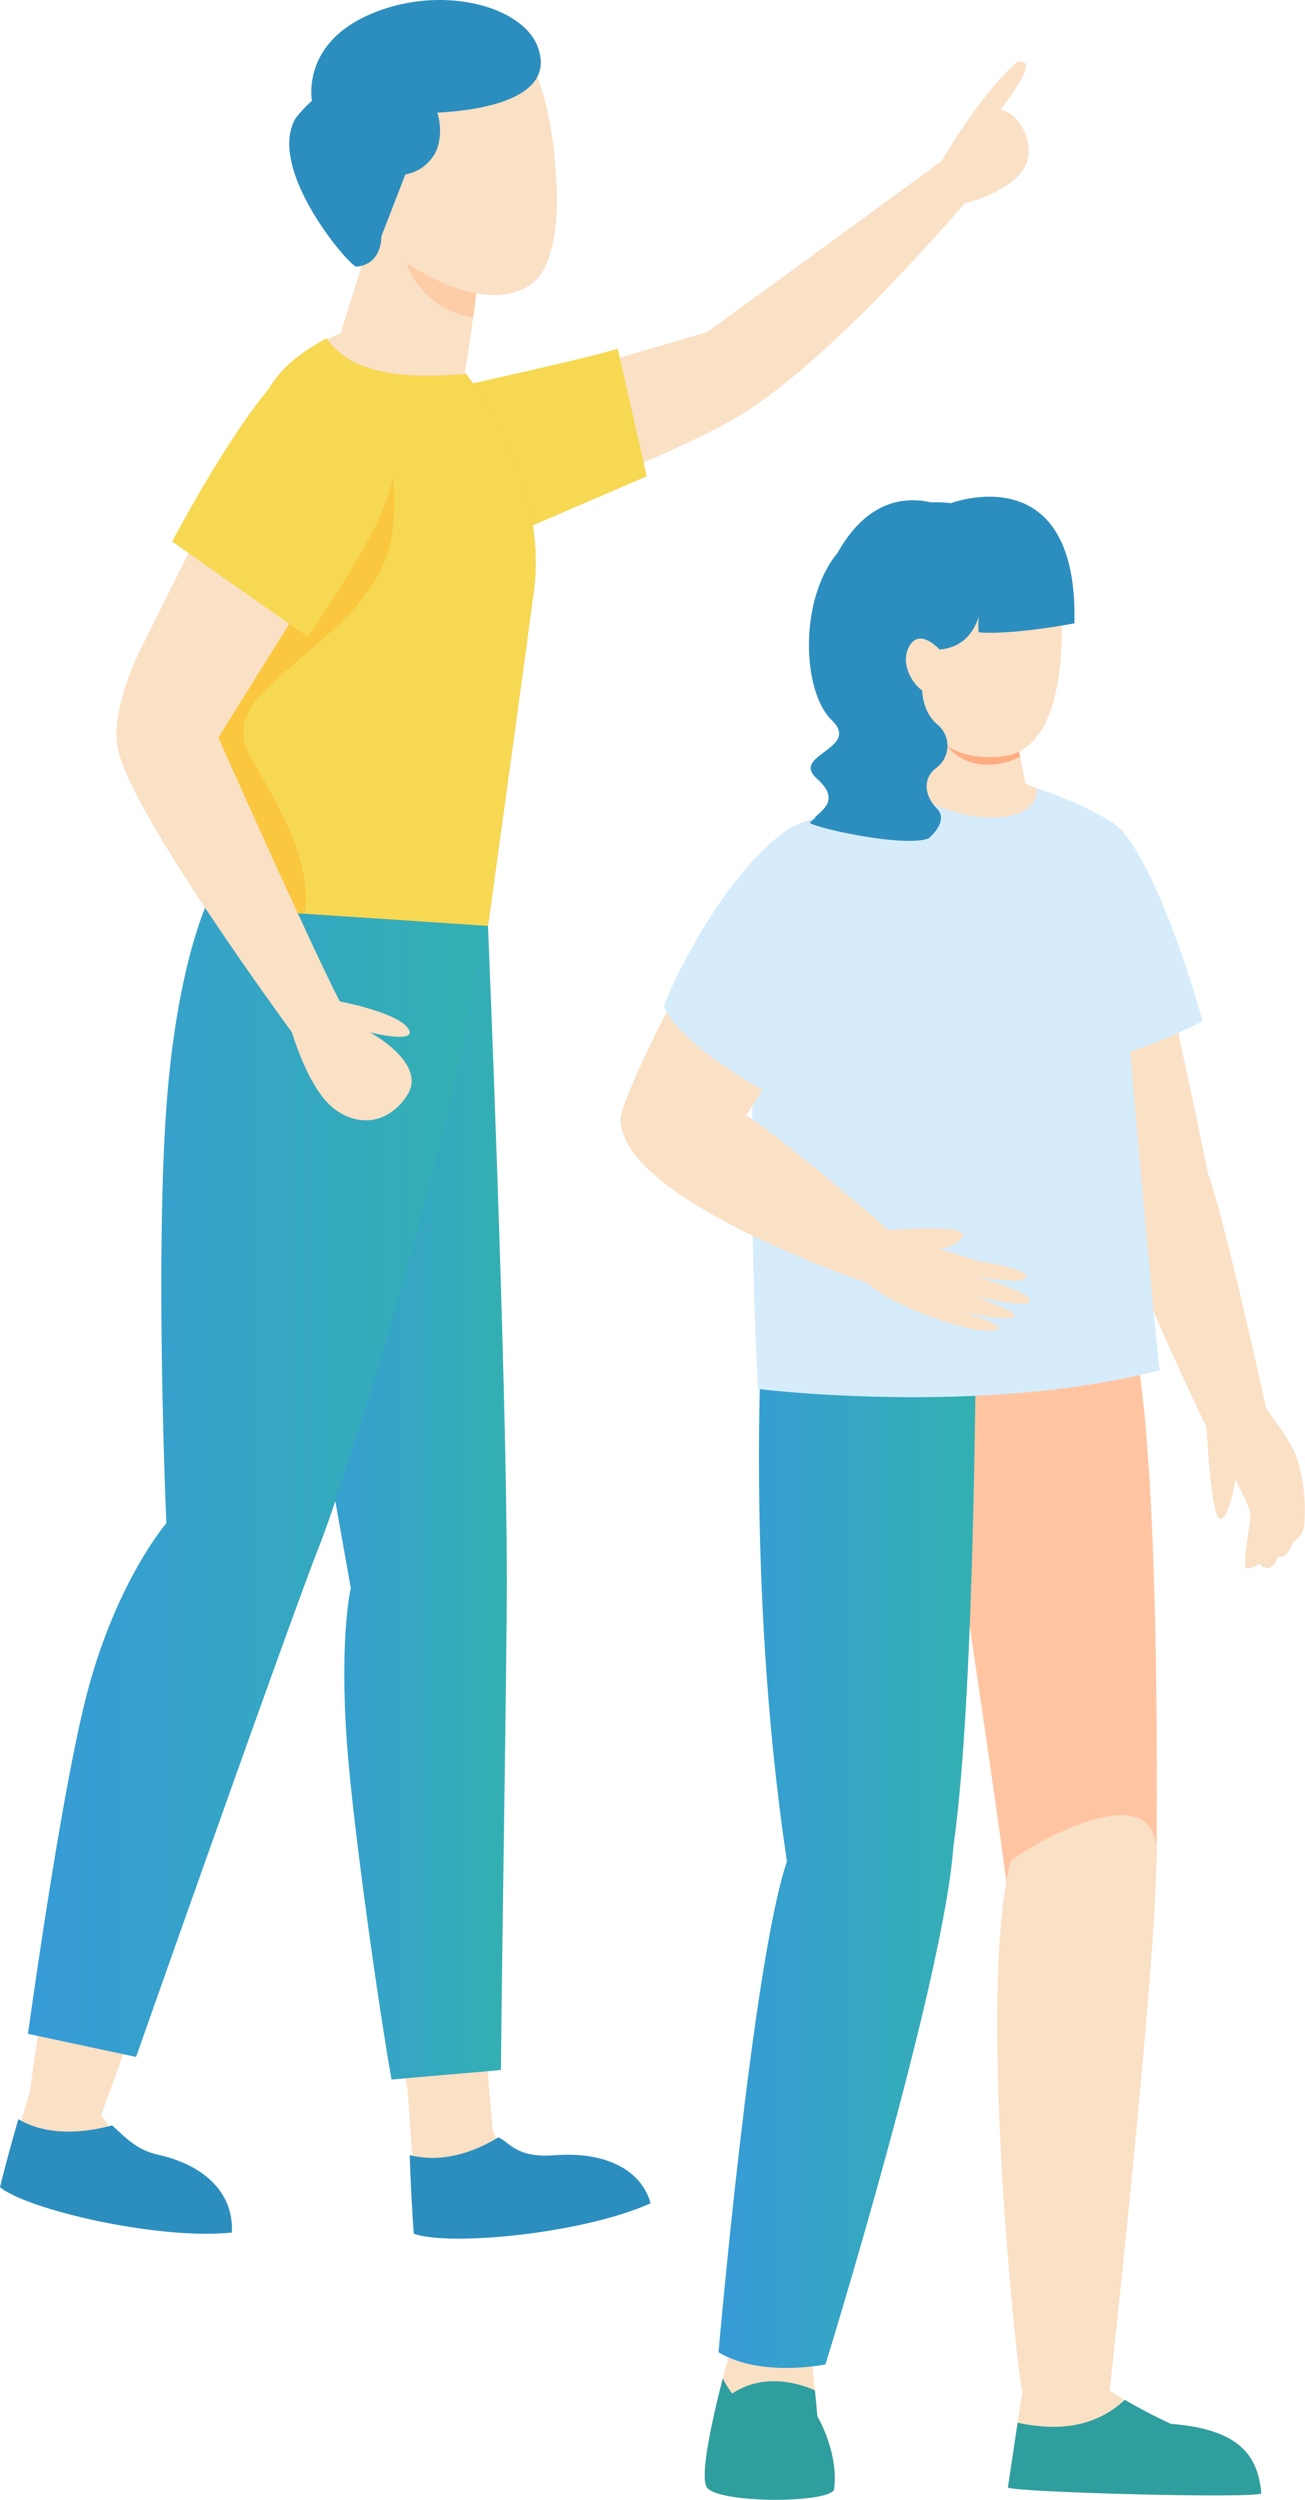 <svg xmlns="http://www.w3.org/2000/svg" xmlns:xlink="http://www.w3.org/1999/xlink" width="202.839" height="388.443" viewBox="0 0 202.839 388.443">
  <defs>
    <linearGradient id="linear-gradient" y1="0.5" x2="1" y2="0.5" gradientUnits="objectBoundingBox">
      <stop offset="0" stop-color="#379bd7"/>
      <stop offset="1" stop-color="#33b0b2"/>
    </linearGradient>
    <linearGradient id="linear-gradient-2" x1="0" y1="0.5" y2="0.5" xlink:href="#linear-gradient"/>
  </defs>
  <g id="illustration-23" style="isolation: isolate">
    <g id="レイヤー_1" data-name="レイヤー 1" transform="translate(0 0)">
      <g id="グループ_142983" data-name="グループ 142983">
        <g id="グループ_142979" data-name="グループ 142979">
          <path id="パス_9559" data-name="パス 9559" d="M40.205,54.381s31.333-8.976,43.6-12.63c9.492-6.82,36.429-26.568,36.429-26.568l3.595,6.563s-18.6,22-32.817,31.589c-8.6,6.345-43.561,19.332-43.561,19.332L40.2,54.381Z" transform="translate(26.094 9.854)" fill="#fae0c5"/>
          <path id="パス_9560" data-name="パス 9560" d="M42.78,38.885s19.98-4.347,25.471-6.026l4.5,19.83L49.643,62.641,42.782,38.883Z" transform="translate(27.766 21.327)" fill="#f7d852"/>
          <path id="パス_9561" data-name="パス 9561" d="M15.043,195.711l-.134,4.931s3.709,6.67,8.926,7.863c7.693,1.692,11.81,6.192,11.537,11.154-10.935,1.161-30.679-3.346-35.083-6.843,1.586-6.492,4.149-14.739,4.149-14.739Z" transform="translate(0.188 127.023)" fill="#fae0c5"/>
          <path id="パス_9562" data-name="パス 9562" d="M36.04,217.314C24.81,218.5,4.52,213.872,0,210.275c.129-.513.256-1.026.384-1.555.8-3.158,1.738-6.5,2.47-9.033,4.174,2.508,9.7,2.307,14.569.98,1.492,1.245,3.491,3.745,7.051,4.532,6.618,1.454,10.565,5.051,11.39,9.545a10.789,10.789,0,0,1,.175,2.571Z" transform="translate(0 129.603)" fill="#2c8ebf"/>
          <path id="パス_9563" data-name="パス 9563" d="M50.955,195.969l.709,7.917s1.268,4.9,9.1,4.083,13.428,2.322,14.731,7.117c-10.011,4.546-30.171,6.487-35.453,4.556-.539-6.66-1.628-22.176-1.628-22.176Z" transform="translate(24.934 127.19)" fill="#fae0c5"/>
          <path id="パス_9564" data-name="パス 9564" d="M61.191,204.186c-6.04.463-6.949-1.966-8.784-2.782-4.21,2.564-8.956,3.944-13.789,2.775.125,3.618.331,8.436.635,12.2,5.483,2.005,26.408-.01,36.8-4.729-1.352-4.978-6.71-8.087-14.863-7.46Z" transform="translate(25.064 130.718)" fill="#2c8ebf"/>
          <path id="パス_9565" data-name="パス 9565" d="M42.447,78.056,30.721,89.044s-4.67,9.591-4.71,31.028-.119,66.128-.119,66.128-7.374,8.529-12,25.214S2.689,275.8,2.689,275.8l11.121,2.66s27.631-76.133,32.822-89.384,18.858-54.57,23.164-75.224S72.61,85.249,72.61,85.249L42.446,78.056Z" transform="translate(1.745 50.661)" fill="#fae0c5"/>
          <path id="パス_9566" data-name="パス 9566" d="M51.779,79.56l6.148,12.666s-.754,85.946,0,100.913,0,82.236,0,82.236l-11.786.919s-8.888-40.17-10.117-56.86,1.42-24.465,1.42-24.465l-9.832-50.315,1.4-62.691,22.765-2.4Z" transform="translate(17.921 51.636)" fill="#fae0c5"/>
          <path id="パス_9567" data-name="パス 9567" d="M60.86,193.9c0,12.439-.8,60.15-.915,76.119-4.9.477-12.905,1.08-17.006,1.5C40.961,260.392,37,232.6,36.021,219.428c-1.227-16.683.585-24.308.585-24.308L34.2,181.629v-.008l-6.59-36.973,1.4-62.691,12.282-1.29H41.3l10.48-1.108,1.977,4.073,2.919,6v.008l1.253,2.581s2.934,70.405,2.929,101.674Z" transform="translate(17.919 51.636)" fill="url(#linear-gradient)"/>
          <path id="パス_9568" data-name="パス 9568" d="M72.887,90.613a127.85,127.85,0,0,1-3.057,23.246c-3.689,17.7-13.435,51.2-19.421,68.75-.988,2.929-1.885,5.419-2.627,7.312-4.192,10.689-21.726,60.294-28.344,79.045l-16.8-3.587c1.921-13.7,6.087-41.77,9.508-54.134,4.622-16.683,12-25.214,12-25.214s-1.83-41.8.119-66.131c1.712-21.36,6.489-30.86,6.489-30.86L42.482,78.057,57.51,81.645,69.965,84.61l2.681.641a29.429,29.429,0,0,1,.237,5.363Z" transform="translate(1.71 50.662)" fill="url(#linear-gradient-2)"/>
          <path id="パス_9569" data-name="パス 9569" d="M46.914,18.833,40.435,39.6s-10.758,3.318-14.777,17.73c-3.278,11.759-6.408,71.383-6.408,71.383l44.1,2.927S69.024,90.6,70.48,79.582,67.751,56.222,59.79,45.671c1.728-11.179,2.99-21.637,2.99-21.637l-15.865-5.2Z" transform="translate(12.494 12.223)" fill="#fae0c5"/>
          <path id="パス_9570" data-name="パス 9570" d="M48.955,35.214A12.911,12.911,0,0,1,37.882,21.769l12.346,4.053-1.271,9.39Z" transform="translate(24.58 14.129)" fill="#ffb380" opacity="0.42" style="mix-blend-mode: multiply;isolation: isolate"/>
          <path id="パス_9571" data-name="パス 9571" d="M59.956,37.42c-8.042.628-17.514.633-21.728-5.526-6.835,3.86-9.744,6.89-12.569,16.959-3.3,11.753-6.408,71.383-6.408,71.383l44.1,2.927S69.025,82.12,70.481,71.1c1.445-10.94-2.675-23.182-10.526-33.681Z" transform="translate(12.495 20.7)" fill="#ffa71a"/>
          <path id="パス_9572" data-name="パス 9572" d="M59.956,37.42c-8.042.628-17.514.633-21.728-5.526-6.835,3.86-9.744,6.89-12.569,16.959-3.3,11.753-6.408,71.383-6.408,71.383l44.1,2.927S69.025,82.12,70.481,71.1c1.445-10.94-2.675-23.182-10.526-33.681Z" transform="translate(12.495 20.7)" fill="#f7d852"/>
          <path id="パス_9573" data-name="パス 9573" d="M26.474,94.528c-2.4-4.576-.406-6.749.51-8.58,8.237-9.152,19.625-14.3,21.456-26.2a34.5,34.5,0,0,0-1.466-15.984c-2.165-5.935-6.227-7.043-12.961-8.041-3.888,2.965-6.219,3.029-8.354,10.638-3.3,11.753-6.408,71.383-6.408,71.383l15.578,1.034c1.356-7.788-3.935-16.673-8.356-24.252Z" transform="translate(12.494 23.188)" fill="#ffa71a" opacity="0.35" style="mix-blend-mode: multiply;isolation: isolate"/>
          <path id="パス_9574" data-name="パス 9574" d="M14.908,77.1,32.783,41.264s3.587-8.319,14.986-3.86c6.4,2.52,4.538,12.066,3.494,14.228s-24.45,39.564-24.45,39.564S40.88,122.823,45.685,132.19L38.259,137s-25.608-34.786-27.1-44.288C9.985,86.5,14.906,77.1,14.906,77.1Z" transform="translate(7.125 23.423)" fill="#fae0c5"/>
          <path id="パス_9575" data-name="パス 9575" d="M50.64,3l9.782,2.635s4.39,5.506,5.186,20.211c0,0,1.243,13.232-4.076,16.7s-13.849.925-22.834-6.039S26.731-.639,50.64,3.006Z" transform="translate(20.832 1.753)" fill="#fae0c5"/>
          <path id="パス_9576" data-name="パス 9576" d="M41.046,17.046s-1.679-2.64-5.224-1.041-2.173,10.333,2.821,11.118c1.755.224,3.369-1.53,3.369-1.53Z" transform="translate(21.962 10.054)" fill="#fae0c5"/>
          <path id="パス_9577" data-name="パス 9577" d="M65.89,7.282C63.5.871,50.767-2.535,39.784,2.243c-9.675,4.208-9.243,11.7-9,13.428a19.987,19.987,0,0,0-2.54,2.716c-4.6,7.933,8.483,23.162,9.485,23.045,4-.373,3.847-4.688,3.847-4.688L45.315,27.1a6.54,6.54,0,0,0,4.957-4.03,9.189,9.189,0,0,0,0-5.564c9.119-.482,18.3-3,15.615-10.222Z" transform="translate(17.694 0)" fill="#2c8ebf"/>
          <path id="パス_9578" data-name="パス 9578" d="M33.848,35.005c15.788,0,21.279,9.4,13.806,24.4A182.354,182.354,0,0,1,37.281,76.236l-21.05-14.8s10.6-20.187,17.617-26.436Z" transform="translate(10.534 22.719)" fill="#f7d852"/>
          <path id="パス_9579" data-name="パス 9579" d="M30.944,93.262l4,1.822s8.962,1.685,10.641,4.2-5.946.61-5.946.61,9,4.805,5.793,9.762-8.446,4.881-12.031,1.525S27.521,99.9,27.521,99.9l3.423-6.636Z" transform="translate(17.862 60.529)" fill="#fae0c5"/>
          <path id="パス_9580" data-name="パス 9580" d="M88.1,23.981,89.149,21.3s5.74-9.822,10.775-14.474c0,0,1.039-1.21,1.354-1.039s3.278-.645-2.957,7.534c2.917.285,6.045,5.937,3.357,9.54s-8.933,5-8.933,5L88.1,23.982Z" transform="translate(57.181 3.743)" fill="#fae0c5"/>
        </g>
        <g id="グループ_142982" data-name="グループ 142982" transform="translate(96.431 77.182)">
          <g id="グループ_142980" data-name="グループ 142980" transform="translate(51.778 129.465)">
            <path id="パス_9581" data-name="パス 9581" d="M90.43,126.457s26.97-1.128,27.1-1.143c4.81,18.073,3.88,82.722,3.88,82.722-3.7,3.356-23.179,4.729-23.179,4.729.18-1.209-8.357-58.41-8.357-58.41l.554-27.9Z" transform="translate(-89.876 -125.314)" fill="#ffc5a2"/>
            <path id="パス_9582" data-name="パス 9582" d="M96.067,178.259c.195-.76,21.561-14.173,22.645-2.393.557,14.07-7.335,85.5-7.335,85.5s-12.917-.66-13.446-.66-7.241-61.347-1.865-82.452Z" transform="translate(-87.205 -95.634)" fill="#fae0c5"/>
          </g>
          <g id="グループ_142981" data-name="グループ 142981" transform="translate(16.632 126.238)">
            <path id="パス_9583" data-name="パス 9583" d="M74.781,123.357c-7.468,14.05,1.809,88.863,3.643,92.339,6.848,4.955,21-2.165,21-2.165l5.072-87.3c-1.222-.806-29.714-2.873-29.714-2.873Z" transform="translate(-66.388 -123.357)" fill="#ffc5a2"/>
            <path id="パス_9584" data-name="パス 9584" d="M80.053,178.58c.567-.559,20.582-11.7,21.667.078.557,14.07-20.948,79.351-20.948,79.351s-11.645-.4-12.173-.4,4.851-72.528,11.456-79.032Z" transform="translate(-68.563 -90.959)" fill="#fae0c5"/>
          </g>
          <path id="パス_9585" data-name="パス 9585" d="M98.043,223.8l-.828,2.756L95,241.282c1.139.76,39.145,1.774,39.4.887-.506-4.561-2.027-9.881-14.061-10.768a68.067,68.067,0,0,1-11.782-6.715Z" transform="translate(-34.772 68.071)" fill="#fae0c5"/>
          <path id="パス_9586" data-name="パス 9586" d="M113.171,226.146c1.84,1.072,4.228,2.358,7.168,3.732,12.035.887,13.555,6.207,14.061,10.768-.254.887-38.259-.127-39.4-.887L96.513,229.7c5.564,1.176,11.667,1.087,16.659-3.56Z" transform="translate(-34.772 69.593)" fill="#2e9e9e"/>
          <path id="パス_9587" data-name="パス 9587" d="M66.851,242.757c2.21,2.426,18.736,2.34,19.668.261.78-5.783-2.577-11.393-2.577-11.393l-.389-4.05-.455-4.505-1.819-1.408-11.307,1.321s-.3,1.083-.737,2.729c-1.3,5.048-3.813,15.509-2.383,17.048Z" transform="translate(-53.319 66.684)" fill="#fae0c5"/>
          <path id="パス_9588" data-name="パス 9588" d="M89.165,124.815l30.535-3.7c4.751,24.061,4.39,122.546-2.858,169.42-6.885,1.758-18.842,0-18.842,0S94.739,250.8,96.37,213.477c-5.78-39.155-7.2-88.662-7.2-88.662Z" transform="translate(-38.56 1.423)" fill="url(#linear-gradient-2)"/>
          <path id="パス_9589" data-name="パス 9589" d="M74.632,123.357s-2.863,41.955,3.727,85.827c-5.391,15.872-10.631,76.271-10.631,76.271,6.588,3.987,16.621,1.891,16.621,1.891s18.42-59.538,19.9-80.651c3.486-24.172,3.486-83.339,3.486-83.339h-33.1Z" transform="translate(-52.474 2.881)" fill="url(#linear-gradient-2)"/>
          <path id="パス_9590" data-name="パス 9590" d="M104.712,113.995s12.521-6.319,15.108-2.983c2.587,7.061,9.188,37.12,9.188,37.12l-9.188,2.713s-13.618-27.888-15.108-36.849Z" transform="translate(-28.469 -5.763)" fill="#fae0c5"/>
          <path id="パス_9591" data-name="パス 9591" d="M101.026,80.913l7.455-2.889c3.273,1.712,13.731,53.767,13.731,53.767-3.6,2.594-14.269,2.45-15.565,1.009s-5.622-51.887-5.622-51.887Z" transform="translate(-30.862 -26.542)" fill="#fae0c5"/>
          <path id="パス_9592" data-name="パス 9592" d="M104.492,54.071l-2.658-3.512S89.116,40.3,80.693,55.319c-6.093,7.383-5.467,21.616-.887,26.01s-6.425,5.359-2.37,9.009.495,5.044-1.075,6.875c7.195,5.1,20.471.806,20.471.806l7.66-43.948Z" transform="translate(-46.944 -46.586)" fill="#2c8ebf"/>
          <path id="パス_9593" data-name="パス 9593" d="M78.43,162.4s43.3,2.859,50.6-.064c.3-.519-2.38-43.757-2.38-46.2,0-2.426-3.189-31.114-3.818-31.828-2.708-1.56-12.107-5.252-12.691-5.556l-.823-4.116-1.169-5.892-12.585-2.49-.714,5.631-.78,6.108c-.282,0-13.083,5.653-17.458,6.824C74.185,91.29,78.43,162.4,78.43,162.4Z" transform="translate(-47.194 -34.184)" fill="#fae0c5"/>
          <path id="パス_9594" data-name="パス 9594" d="M87.865,70.491c4.218,8.527,11.042,6.253,13.662,5.039l-1.169-5.892L88.581,64.86l-.714,5.631Z" transform="translate(-39.404 -35.085)" fill="#ffac83"/>
          <path id="パス_9595" data-name="パス 9595" d="M71.814,167.723s34.719,4.329,62.454-2.919c-.407-1.727-5.051-53.783-5.051-54.961,0-2.426-2.525-29.933-3.153-30.649a55.029,55.029,0,0,0-10.9-4.8c.356,6.153-12.359,6.047-20.872-.277-4.116,1.712-15.2,5.145-17.547,6.444-9.04,13.969-4.929,87.163-4.929,87.163Z" transform="translate(-50.427 -29.077)" fill="#d6ecfb"/>
          <path id="パス_9596" data-name="パス 9596" d="M104.837,82.3s-6.258-7.955.843-4.815,14.848,31.351,14.848,31.351a72.967,72.967,0,0,1-12.279,5.114Z" transform="translate(-30.042 -27.368)" fill="#d6ecfb"/>
          <path id="パス_9597" data-name="パス 9597" d="M110.037,60.946s2.518,24.18-9.777,24.523c-15.931,1.365-15.435-20.4-15.435-20.4s-3.326-13.458,8.7-15.282S110.453,55.222,110.037,60.946Z" transform="translate(-41.65 -45.051)" fill="#fae0c5"/>
          <path id="パス_9598" data-name="パス 9598" d="M95.116,47.813s19.823-7.553,19.191,18.672c0,0-9.556,1.835-14.889,1.4a15.8,15.8,0,0,1,.475-5.079s-.043,7.168-6.529,7.746C90,70.619,89.1,79.887,89.373,81.547,78.418,73.98,76.7,45.435,95.116,47.813Z" transform="translate(-43.743 -46.804)" fill="#2c8ebf"/>
          <path id="パス_9599" data-name="パス 9599" d="M91.5,61.015,94.29,63.1s-1.979,6.543,1.821,9.833a4.269,4.269,0,0,1-.061,6.749c-2.277,1.7-1.885,4.378.061,6.385s-1.337,4.622-1.337,4.622c-3.892,1.459-18.154-1.753-18.458-2.483a19.73,19.73,0,0,0,4.289-4.375L91.5,61.32" transform="translate(-46.899 -37.581)" fill="#2c8ebf"/>
          <path id="パス_9600" data-name="パス 9600" d="M91.421,62.764s-3.639-4.776-5.534-1.362,2.071,8.146,3.757,7.165c-.712-2.727,1.776-5.8,1.776-5.8Z" transform="translate(-41.013 -38.128)" fill="#fae0c5"/>
          <path id="パス_9601" data-name="パス 9601" d="M94.68,89.743c0-.562-6.171-10.417-8.387-11.2C75.818,82.734,57.75,120.9,58.5,123.149c2.439,3.94,13.786,6.619,15.287,5.3S94.68,96.141,94.68,96.141v-6.4Z" transform="translate(-58.477 -26.204)" fill="#fae0c5"/>
          <path id="パス_9602" data-name="パス 9602" d="M101.22,124.725S78.891,105.167,75.7,104.842c-3.663-.325-16.179-3.161-17.2,1.938.384,12.618,39.255,25.588,39.255,25.588l3.475-7.643Z" transform="translate(-58.468 -9.835)" fill="#fae0c5"/>
          <path id="パス_9603" data-name="パス 9603" d="M82.714,116.032h2.419s12.327-1,11.772.777-3.659,2.106-3.659,2.106l5.986,1.885s7.983,1.22,7.539,2.549-8.093-.223-8.093-.223,8.981,2.549,8.648,3.88-8.558-.765-8.558-.765,6.558,2.544,6.248,3.054c-.745,1.22-8.387-.6-8.387-.6s7.191,2.139,5.645,2.752c-3.562,1.413-18.84-4.7-20.432-7.663-1.7-3.3.872-7.749.872-7.749Z" transform="translate(-43.691 -2.055)" fill="#fae0c5"/>
          <path id="パス_9604" data-name="パス 9604" d="M82.134,78.029c-10.984,7.5-19.186,26.17-19.559,27.753,2.7,6.148,15.554,13.059,15.554,13.059L95.943,97.587S87.35,77.432,82.134,78.029Z" transform="translate(-55.818 -26.547)" fill="#d6ecfb"/>
          <path id="パス_9605" data-name="パス 9605" d="M115.119,134.468l-1.4,2.172s.658,13.816,2.048,14.277,2.469-6.057,2.469-6.057,2.175,4.156,2.312,5.282-1.489,8.489-.528,8.544a3.018,3.018,0,0,0,1.885-.825s1.712,2.286,2.968-1.087c1.6.4,2.32-2.3,2.32-2.3a3.226,3.226,0,0,0,1.67-2.155,27.281,27.281,0,0,0-1.184-11.119c-1.339-3.333-6.761-10.132-6.761-10.132l-5.8,3.4Z" transform="translate(-22.622 7.889)" fill="#fae0c5"/>
          <path id="パス_9606" data-name="パス 9606" d="M66.85,241.163c2.21,2.426,18.736,2.34,19.668.261.78-5.783-2.577-11.393-2.577-11.393l-.389-4.05c-1.776-.8-7.668-2.99-12.844.5a13.5,13.5,0,0,1-1.473-2.361c-1.3,5.048-3.813,15.509-2.383,17.048Z" transform="translate(-53.319 68.278)" fill="#2e9e9e"/>
        </g>
      </g>
    </g>
  </g>
</svg>
